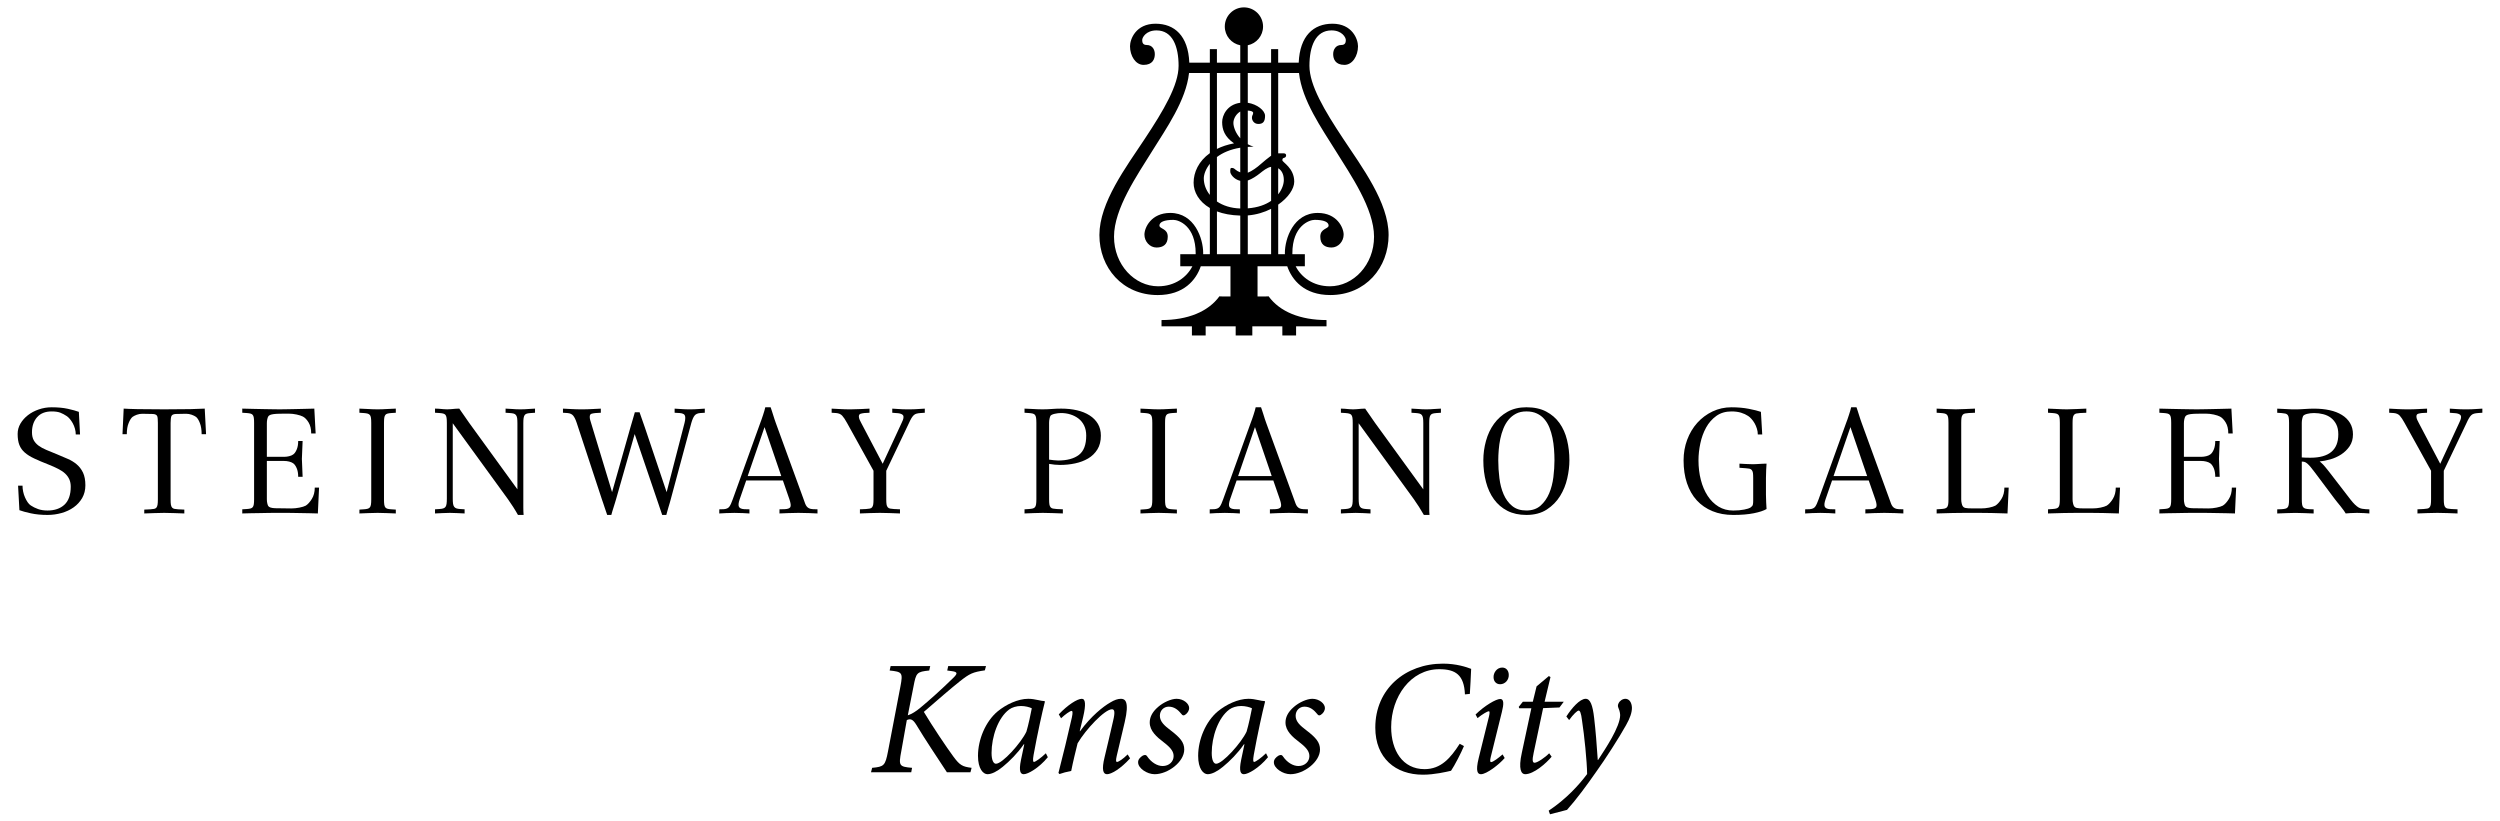 <?xml version="1.0" encoding="UTF-8" standalone="no"?>
<!DOCTYPE svg PUBLIC "-//W3C//DTD SVG 1.1//EN" "http://www.w3.org/Graphics/SVG/1.1/DTD/svg11.dtd">
<svg width="100%" height="100%" viewBox="0 0 350 115" version="1.1" xmlns="http://www.w3.org/2000/svg" xmlns:xlink="http://www.w3.org/1999/xlink" xml:space="preserve" xmlns:serif="http://www.serif.com/" style="fill-rule:evenodd;clip-rule:evenodd;stroke-linejoin:round;stroke-miterlimit:2;">
    <g>
        <path d="M11.953,67.943C11.953,68.607 11.803,69.199 11.508,69.717C11.209,70.234 10.813,70.67 10.317,71.024C9.82,71.376 9.253,71.644 8.618,71.821C7.984,72 7.326,72.091 6.652,72.091C5.781,72.091 5.002,72.015 4.312,71.863C3.621,71.712 3.09,71.566 2.717,71.427L2.531,67.991L3.153,67.991C3.153,68.267 3.182,68.55 3.244,68.839C3.307,69.129 3.393,69.401 3.505,69.646C3.615,69.895 3.739,70.12 3.876,70.322C4.015,70.519 4.16,70.67 4.312,70.765C4.603,70.961 4.938,71.125 5.316,71.263C5.697,71.402 6.14,71.473 6.652,71.473C7.647,71.473 8.437,71.201 9.025,70.656C9.609,70.108 9.904,69.269 9.904,68.139C9.904,67.751 9.839,67.41 9.706,67.112C9.575,66.817 9.382,66.547 9.126,66.305C8.871,66.063 8.547,65.843 8.153,65.645C7.759,65.441 7.301,65.238 6.778,65.03C6.003,64.728 5.345,64.448 4.801,64.191C4.255,63.938 3.809,63.658 3.463,63.352C3.119,63.051 2.868,62.696 2.708,62.288C2.548,61.881 2.47,61.366 2.47,60.745C2.47,60.235 2.599,59.756 2.862,59.305C3.125,58.86 3.473,58.464 3.908,58.127C4.342,57.787 4.85,57.518 5.431,57.319C6.009,57.119 6.61,57.02 7.231,57.02C8.102,57.02 8.861,57.09 9.508,57.235C10.157,57.381 10.669,57.52 11.04,57.659L11.205,60.829L10.606,60.829C10.606,60.553 10.568,60.279 10.492,60.013C10.416,59.743 10.317,59.493 10.191,59.265C10.067,59.041 9.93,58.837 9.778,58.656C9.626,58.477 9.474,58.337 9.323,58.24C9.032,58.047 8.739,57.891 8.444,57.775C8.148,57.661 7.742,57.6 7.231,57.6C6.348,57.6 5.668,57.87 5.191,58.409C4.717,58.947 4.477,59.653 4.477,60.521C4.477,60.966 4.557,61.329 4.717,61.623C4.877,61.914 5.103,62.17 5.398,62.389C5.695,62.61 6.062,62.81 6.498,62.992C6.932,63.169 7.419,63.371 7.959,63.592C8.482,63.812 8.985,64.029 9.468,64.235C9.951,64.442 10.376,64.699 10.743,65.013C11.108,65.323 11.401,65.709 11.624,66.172C11.841,66.634 11.953,67.228 11.953,67.943Z" style="fill-rule:nonzero;"/>
        <path d="M28.229,60.785C28.229,60.165 28.147,59.644 27.981,59.225C27.816,58.801 27.637,58.517 27.441,58.363C27.292,58.255 27.087,58.154 26.832,58.061C26.577,57.973 26.318,57.927 26.058,57.927C25.394,57.927 24.901,57.939 24.575,57.958C24.252,57.981 24.056,58.087 23.987,58.281C23.959,58.352 23.934,58.472 23.913,58.645C23.894,58.816 23.885,59.008 23.885,59.214L23.885,69.914C23.885,70.234 23.896,70.48 23.925,70.651C23.953,70.824 24.008,70.959 24.09,71.058C24.174,71.153 24.282,71.216 24.421,71.242C24.558,71.271 24.731,71.292 24.937,71.303L25.806,71.345L25.806,71.884C25.392,71.868 24.924,71.853 24.398,71.834C23.873,71.813 23.405,71.802 22.99,71.802C22.576,71.802 22.11,71.815 21.594,71.834C21.076,71.853 20.61,71.868 20.197,71.884L20.197,71.345L21.065,71.303C21.272,71.292 21.446,71.271 21.582,71.242C21.721,71.216 21.828,71.155 21.904,71.058C21.98,70.961 22.032,70.824 22.058,70.651C22.087,70.48 22.102,70.234 22.102,69.914L22.102,59.214C22.102,59.008 22.094,58.816 22.081,58.645C22.066,58.472 22.047,58.35 22.018,58.281C21.95,58.087 21.75,57.981 21.417,57.958C21.088,57.939 20.589,57.929 19.927,57.929C19.665,57.929 19.41,57.971 19.16,58.061C18.913,58.152 18.711,58.255 18.559,58.363C18.367,58.515 18.182,58.801 18.011,59.225C17.838,59.644 17.752,60.165 17.752,60.785L17.149,60.785L17.315,57.206C17.661,57.233 18.308,57.256 19.252,57.277C20.197,57.298 21.444,57.307 22.989,57.307C24.535,57.307 25.77,57.296 26.695,57.277C27.62,57.256 28.276,57.233 28.662,57.206L28.849,60.785L28.229,60.785Z" style="fill-rule:nonzero;"/>
        <path d="M44.502,71.884C44.129,71.868 43.745,71.857 43.353,71.853C42.959,71.848 42.573,71.838 42.192,71.832C41.812,71.825 41.447,71.819 41.093,71.813C40.741,71.804 40.427,71.8 40.151,71.8L38.37,71.8C38.094,71.8 37.776,71.804 37.417,71.813C37.057,71.819 36.68,71.825 36.288,71.834C35.895,71.838 35.493,71.848 35.088,71.853C34.681,71.859 34.291,71.87 33.918,71.884L33.918,71.303L34.54,71.263C34.747,71.25 34.918,71.227 35.057,71.193C35.194,71.157 35.301,71.096 35.379,71.005C35.453,70.915 35.506,70.782 35.533,70.601C35.562,70.422 35.573,70.183 35.573,69.88L35.573,59.21C35.573,58.905 35.562,58.666 35.533,58.487C35.506,58.306 35.455,58.173 35.379,58.084C35.301,57.994 35.194,57.933 35.057,57.897C34.918,57.865 34.747,57.838 34.54,57.825L33.918,57.785L33.918,57.206C34.414,57.218 34.928,57.231 35.463,57.244C35.993,57.26 36.496,57.271 36.971,57.275C37.451,57.282 37.879,57.288 38.267,57.296C38.655,57.303 38.952,57.307 39.158,57.307C39.365,57.307 39.641,57.303 39.985,57.296C40.332,57.288 40.718,57.282 41.144,57.275C41.574,57.269 42.033,57.258 42.522,57.244C43.011,57.231 43.503,57.216 44.004,57.206L44.19,60.683L43.568,60.683C43.568,60.062 43.446,59.55 43.207,59.151C42.965,58.751 42.7,58.475 42.409,58.321C42.2,58.213 41.909,58.116 41.528,58.032C41.15,57.95 40.775,57.91 40.4,57.91C39.917,57.91 39.508,57.912 39.169,57.92C38.83,57.926 38.551,57.945 38.33,57.971C38.109,58 37.936,58.042 37.812,58.095C37.689,58.15 37.599,58.226 37.544,58.321C37.502,58.392 37.46,58.514 37.42,58.685C37.379,58.858 37.36,59.05 37.36,59.256L37.36,63.955L39.782,63.955C40.016,63.955 40.248,63.927 40.472,63.871C40.703,63.818 40.885,63.738 41.022,63.641C41.216,63.519 41.384,63.293 41.528,62.958C41.675,62.631 41.747,62.222 41.747,61.739L42.367,61.739L42.263,64.244L42.367,66.75L41.747,66.75C41.747,66.267 41.675,65.86 41.528,65.527C41.384,65.2 41.216,64.969 41.022,64.846C40.883,64.749 40.703,64.674 40.472,64.617C40.246,64.562 40.016,64.534 39.78,64.534L37.36,64.534L37.36,69.897C37.36,70.103 37.381,70.293 37.42,70.466C37.462,70.637 37.502,70.759 37.544,70.828C37.655,71.022 37.978,71.128 38.518,71.151C39.057,71.17 39.808,71.182 40.775,71.182C41.148,71.182 41.528,71.144 41.915,71.067C42.301,70.993 42.598,70.898 42.805,70.79C43.094,70.609 43.378,70.299 43.652,69.857C43.93,69.416 44.068,68.883 44.068,68.265L44.668,68.265L44.5,71.884L44.502,71.884Z" style="fill-rule:nonzero;"/>
        <path d="M55.414,71.884C54.999,71.868 54.575,71.853 54.141,71.834C53.706,71.813 53.281,71.802 52.865,71.802C52.454,71.802 52.025,71.815 51.592,71.834C51.158,71.853 50.734,71.868 50.319,71.884L50.319,71.345L50.918,71.303C51.127,71.292 51.299,71.267 51.438,71.233C51.575,71.199 51.687,71.136 51.769,71.047C51.85,70.955 51.906,70.822 51.932,70.641C51.961,70.462 51.974,70.219 51.974,69.916L51.974,59.214C51.974,58.911 51.961,58.67 51.932,58.489C51.906,58.31 51.85,58.173 51.769,58.084C51.685,57.996 51.575,57.933 51.438,57.897C51.299,57.865 51.127,57.838 50.918,57.825L50.317,57.785L50.317,57.206C50.734,57.218 51.158,57.239 51.592,57.265C52.025,57.294 52.452,57.307 52.865,57.307C53.279,57.307 53.704,57.294 54.141,57.265C54.575,57.239 54.997,57.218 55.414,57.206L55.414,57.785L54.794,57.825C54.585,57.838 54.411,57.863 54.274,57.897C54.137,57.931 54.031,57.994 53.953,58.084C53.879,58.173 53.825,58.31 53.799,58.489C53.772,58.67 53.759,58.911 53.759,59.214L53.759,69.916C53.759,70.219 53.772,70.462 53.799,70.641C53.825,70.822 53.879,70.955 53.953,71.047C54.031,71.136 54.137,71.197 54.274,71.233C54.413,71.267 54.585,71.292 54.794,71.303L55.414,71.345L55.414,71.884Z" style="fill-rule:nonzero;"/>
        <path d="M74.298,57.825C74.091,57.84 73.918,57.865 73.781,57.899C73.644,57.933 73.537,58.002 73.459,58.104C73.385,58.209 73.334,58.35 73.305,58.529C73.277,58.709 73.265,58.951 73.265,59.257L73.265,71.081C73.265,71.273 73.265,71.45 73.275,71.617C73.28,71.781 73.292,71.941 73.305,72.095L72.517,72.095C72.312,71.726 72.084,71.349 71.834,70.957C71.587,70.571 71.338,70.202 71.09,69.857L63.386,59.256L63.386,69.814C63.386,70.103 63.4,70.343 63.428,70.529C63.455,70.714 63.51,70.86 63.596,70.965C63.678,71.067 63.784,71.142 63.915,71.18C64.047,71.222 64.214,71.252 64.422,71.263L65.044,71.303L65.044,71.884C64.627,71.868 64.283,71.853 64.007,71.834C63.733,71.813 63.386,71.802 62.974,71.802C62.559,71.802 62.212,71.815 61.937,71.834C61.661,71.853 61.316,71.868 60.902,71.884L60.902,71.303L61.524,71.263C61.729,71.252 61.904,71.223 62.041,71.182C62.178,71.14 62.285,71.071 62.363,70.974C62.437,70.877 62.488,70.736 62.517,70.548C62.545,70.363 62.559,70.12 62.559,69.814L62.559,59.208C62.559,58.904 62.545,58.664 62.517,58.487C62.488,58.306 62.437,58.171 62.363,58.082C62.285,57.992 62.178,57.931 62.041,57.895C61.904,57.863 61.729,57.836 61.524,57.823L60.902,57.783L60.902,57.204C61.109,57.204 61.274,57.21 61.398,57.223C61.524,57.239 61.642,57.248 61.752,57.254C61.862,57.26 61.978,57.271 62.106,57.284C62.228,57.3 62.395,57.307 62.603,57.307C62.808,57.307 62.974,57.3 63.099,57.284C63.223,57.271 63.339,57.26 63.451,57.254C63.561,57.248 63.679,57.237 63.803,57.223C63.927,57.21 64.094,57.204 64.3,57.204C64.368,57.313 64.467,57.454 64.589,57.627C64.715,57.8 64.842,57.983 64.973,58.177C65.105,58.371 65.236,58.561 65.367,58.746C65.498,58.932 65.605,59.086 65.689,59.208L72.438,68.508L72.438,59.256C72.438,58.951 72.424,58.709 72.398,58.529C72.369,58.35 72.314,58.207 72.23,58.104C72.146,58.002 72.036,57.933 71.899,57.897C71.762,57.865 71.587,57.838 71.382,57.825L70.78,57.785L70.782,57.206C71.195,57.218 71.539,57.239 71.817,57.265C72.091,57.294 72.438,57.307 72.852,57.307C73.267,57.307 73.608,57.294 73.876,57.267C74.146,57.239 74.487,57.218 74.903,57.206L74.903,57.785L74.298,57.827L74.298,57.825Z" style="fill-rule:nonzero;"/>
        <path d="M98.05,57.825C97.677,57.853 97.406,57.971 97.243,58.179C97.075,58.384 96.925,58.73 96.786,59.212L93.906,69.897C93.866,70.05 93.818,70.221 93.763,70.415C93.706,70.607 93.649,70.805 93.586,71.005C93.523,71.206 93.468,71.4 93.42,71.593C93.373,71.789 93.329,71.952 93.285,72.093L92.707,72.093C92.667,71.967 92.614,71.815 92.553,71.638C92.49,71.457 92.423,71.263 92.355,71.058C92.286,70.852 92.216,70.645 92.147,70.434C92.079,70.228 92.016,70.05 91.963,69.897L88.856,60.766L86.247,69.897C86.205,70.05 86.154,70.221 86.091,70.415C86.028,70.607 85.968,70.807 85.905,71.014C85.846,71.222 85.783,71.418 85.72,71.604C85.657,71.792 85.612,71.952 85.585,72.093L85.007,72.093C84.965,71.967 84.913,71.815 84.851,71.638C84.79,71.457 84.721,71.263 84.653,71.058C84.586,70.851 84.516,70.645 84.447,70.434C84.379,70.228 84.316,70.05 84.261,69.897L80.743,59.212C80.589,58.744 80.423,58.403 80.244,58.188C80.065,57.973 79.795,57.853 79.438,57.825L78.815,57.785L78.815,57.208C79.078,57.22 79.462,57.241 79.965,57.267C80.469,57.296 80.977,57.309 81.485,57.309C81.968,57.309 82.449,57.294 82.923,57.267C83.401,57.241 83.797,57.22 84.116,57.208L84.116,57.785L83.391,57.825C83.197,57.84 83.011,57.87 82.832,57.918C82.651,57.967 82.564,58.116 82.564,58.363C82.564,58.502 82.583,58.645 82.625,58.797C82.666,58.949 82.706,59.086 82.75,59.21L85.69,68.902L88.237,59.916C88.359,59.488 88.483,59.065 88.608,58.652C88.732,58.236 88.82,57.927 88.877,57.72L89.539,57.72C89.664,58.082 89.8,58.464 89.944,58.881C90.089,59.292 90.209,59.638 90.306,59.916L93.329,68.902L95.835,59.21C95.903,58.961 95.938,58.729 95.938,58.508C95.938,58.245 95.865,58.07 95.721,57.981C95.576,57.889 95.386,57.838 95.152,57.825L94.448,57.785L94.448,57.208C94.642,57.22 94.943,57.241 95.35,57.267C95.755,57.296 96.166,57.309 96.579,57.309C96.994,57.309 97.384,57.294 97.749,57.267C98.114,57.241 98.423,57.22 98.672,57.208L98.672,57.785L98.05,57.825Z" style="fill-rule:nonzero;"/>
        <path d="M114.449,71.884C114.186,71.868 113.802,71.853 113.3,71.834C112.794,71.813 112.287,71.802 111.777,71.802C111.296,71.802 110.811,71.815 110.328,71.834C109.846,71.851 109.445,71.868 109.127,71.884L109.127,71.303L109.852,71.284C110.267,71.269 110.527,71.176 110.64,71.005C110.75,70.833 110.708,70.462 110.516,69.897L109.605,67.268L104.467,67.268L103.556,69.897C103.39,70.382 103.35,70.725 103.444,70.932C103.531,71.142 103.784,71.258 104.197,71.286L104.922,71.305L104.922,71.886C104.73,71.87 104.433,71.855 104.032,71.834C103.632,71.815 103.225,71.804 102.81,71.804C102.397,71.804 102.005,71.817 101.632,71.834C101.258,71.855 100.949,71.87 100.7,71.886L100.7,71.305L101.343,71.286C101.701,71.258 101.956,71.142 102.108,70.932C102.262,70.725 102.418,70.382 102.586,69.897L106.437,59.212C106.492,59.075 106.555,58.904 106.623,58.706C106.692,58.504 106.76,58.302 106.831,58.093C106.901,57.888 106.962,57.688 107.017,57.496C107.074,57.3 107.112,57.142 107.141,57.018L107.887,57.018C107.928,57.142 107.98,57.294 108.041,57.471C108.102,57.652 108.166,57.846 108.227,58.051C108.29,58.259 108.356,58.466 108.425,58.673C108.493,58.883 108.556,59.06 108.611,59.21L112.504,69.895C112.588,70.129 112.658,70.333 112.721,70.499C112.782,70.662 112.858,70.801 112.948,70.91C113.039,71.022 113.147,71.109 113.281,71.17C113.412,71.235 113.587,71.269 113.81,71.284L114.449,71.303L114.449,71.884ZM107.036,59.794L104.677,66.647L109.376,66.647L107.036,59.794Z" style="fill-rule:nonzero;"/>
        <path d="M128.879,57.825C128.658,57.84 128.472,57.867 128.318,57.91C128.169,57.948 128.038,58.023 127.926,58.125C127.815,58.23 127.709,58.367 127.604,58.538C127.501,58.709 127.389,58.934 127.262,59.212L124.075,65.909L124.075,69.88C124.075,70.194 124.09,70.44 124.116,70.613C124.143,70.786 124.198,70.919 124.282,71.016C124.366,71.113 124.476,71.176 124.613,71.201C124.75,71.229 124.921,71.25 125.129,71.263L125.998,71.303L125.998,71.884C125.585,71.868 125.117,71.853 124.59,71.832C124.065,71.813 123.597,71.802 123.182,71.802C122.769,71.802 122.303,71.815 121.786,71.832C121.27,71.853 120.802,71.868 120.389,71.884L120.389,71.303L121.259,71.263C121.464,71.25 121.637,71.229 121.774,71.201C121.913,71.176 122.02,71.113 122.096,71.016C122.172,70.919 122.223,70.786 122.252,70.613C122.278,70.441 122.292,70.194 122.292,69.88L122.292,65.907L118.585,59.212C118.336,58.755 118.112,58.418 117.912,58.2C117.712,57.977 117.423,57.853 117.052,57.825L116.43,57.785L116.43,57.208C116.692,57.22 117.073,57.241 117.569,57.267C118.066,57.296 118.57,57.309 119.082,57.309C119.561,57.309 120.047,57.294 120.53,57.267C121.013,57.241 121.413,57.22 121.73,57.208L121.73,57.785L121.006,57.825C120.853,57.84 120.686,57.87 120.509,57.918C120.33,57.967 120.241,58.093 120.241,58.302C120.241,58.453 120.279,58.612 120.355,58.778C120.431,58.944 120.503,59.088 120.572,59.212L123.576,64.929L126.225,59.212C126.28,59.103 126.339,58.968 126.402,58.81C126.462,58.652 126.493,58.504 126.493,58.365C126.493,58.238 126.453,58.144 126.369,58.076C126.285,58.004 126.188,57.954 126.08,57.92C125.968,57.886 125.846,57.859 125.715,57.848C125.583,57.832 125.479,57.825 125.395,57.825L124.917,57.785L124.917,57.208C125.182,57.22 125.488,57.241 125.84,57.267C126.192,57.296 126.641,57.309 127.195,57.309C127.747,57.309 128.182,57.294 128.5,57.267C128.818,57.241 129.141,57.22 129.472,57.208L129.472,57.785L128.879,57.825Z" style="fill-rule:nonzero;"/>
        <path d="M154.122,60.993C154.122,61.752 153.96,62.395 153.635,62.918C153.309,63.443 152.879,63.864 152.341,64.184C151.804,64.501 151.192,64.731 150.509,64.876C149.826,65.023 149.123,65.091 148.406,65.091C148.187,65.091 147.938,65.08 147.662,65.053C147.386,65.025 147.122,64.988 146.874,64.946L146.874,69.88C146.874,70.196 146.888,70.443 146.916,70.615C146.943,70.786 146.998,70.919 147.08,71.016C147.164,71.113 147.274,71.176 147.411,71.201C147.548,71.231 147.721,71.25 147.929,71.263L148.798,71.303L148.798,71.884C148.383,71.868 147.915,71.853 147.39,71.834C146.865,71.813 146.395,71.802 145.982,71.802C145.567,71.802 145.143,71.815 144.709,71.834C144.273,71.853 143.849,71.868 143.434,71.884L143.434,71.303L144.057,71.263C144.264,71.25 144.437,71.227 144.574,71.193C144.711,71.157 144.82,71.096 144.894,71.005C144.972,70.915 145.023,70.782 145.05,70.601C145.078,70.422 145.092,70.183 145.092,69.88L145.092,59.21C145.092,58.905 145.076,58.666 145.05,58.487C145.021,58.306 144.97,58.173 144.894,58.084C144.82,57.994 144.711,57.933 144.574,57.897C144.435,57.865 144.262,57.838 144.057,57.825L143.434,57.785L143.434,57.206C143.849,57.218 144.273,57.239 144.709,57.265C145.143,57.294 145.567,57.307 145.982,57.307C146.395,57.307 146.825,57.288 147.266,57.256C147.708,57.222 148.142,57.206 148.57,57.206C149.371,57.206 150.111,57.284 150.786,57.442C151.464,57.598 152.05,57.838 152.546,58.156C153.043,58.475 153.429,58.867 153.705,59.337C153.981,59.805 154.122,60.359 154.122,60.993ZM152.071,60.993C152.071,60.454 151.976,59.984 151.782,59.583C151.587,59.185 151.327,58.858 150.994,58.601C150.663,58.346 150.288,58.156 149.865,58.023C149.443,57.889 149.005,57.825 148.551,57.825C148.275,57.825 147.982,57.859 147.67,57.929C147.36,57.998 147.156,58.093 147.061,58.219C147.019,58.302 146.975,58.432 146.935,58.611C146.895,58.791 146.873,58.983 146.873,59.191L146.873,64.347C147.067,64.374 147.284,64.4 147.525,64.429C147.767,64.458 147.97,64.471 148.136,64.471C149.392,64.471 150.362,64.208 151.045,63.685C151.73,63.16 152.071,62.262 152.071,60.993Z" style="fill-rule:nonzero;"/>
        <path d="M164.764,71.884C164.349,71.868 163.924,71.853 163.491,71.834C163.055,71.813 162.629,71.802 162.214,71.802C161.803,71.802 161.375,71.815 160.941,71.834C160.505,71.853 160.083,71.868 159.668,71.884L159.666,71.345L160.267,71.303C160.477,71.292 160.648,71.267 160.785,71.233C160.924,71.199 161.034,71.136 161.116,71.047C161.2,70.955 161.253,70.822 161.28,70.641C161.31,70.462 161.322,70.219 161.322,69.916L161.322,59.214C161.322,58.911 161.308,58.67 161.28,58.489C161.253,58.31 161.198,58.173 161.116,58.084C161.032,57.996 160.922,57.933 160.785,57.897C160.646,57.865 160.475,57.838 160.267,57.825L159.666,57.785L159.668,57.206C160.083,57.218 160.505,57.239 160.941,57.265C161.375,57.294 161.803,57.307 162.214,57.307C162.629,57.307 163.055,57.294 163.491,57.265C163.924,57.239 164.349,57.218 164.764,57.206L164.764,57.785L164.141,57.825C163.934,57.838 163.761,57.863 163.624,57.897C163.485,57.931 163.38,57.994 163.304,58.084C163.226,58.175 163.177,58.31 163.148,58.489C163.12,58.67 163.108,58.911 163.108,59.214L163.108,69.916C163.108,70.219 163.12,70.462 163.148,70.641C163.177,70.822 163.228,70.955 163.304,71.047C163.38,71.136 163.487,71.197 163.624,71.233C163.763,71.267 163.936,71.292 164.141,71.303L164.764,71.345L164.764,71.884Z" style="fill-rule:nonzero;"/>
        <path d="M183.107,71.884C182.845,71.868 182.464,71.853 181.962,71.834C181.454,71.813 180.948,71.802 180.438,71.802C179.955,71.802 179.469,71.815 178.988,71.834C178.503,71.853 178.105,71.868 177.786,71.884L177.786,71.303L178.512,71.284C178.927,71.269 179.188,71.176 179.296,71.005C179.41,70.833 179.367,70.462 179.173,69.897L178.263,67.268L173.126,67.268L172.214,69.897C172.051,70.382 172.011,70.725 172.102,70.932C172.19,71.142 172.443,71.258 172.858,71.286L173.582,71.305L173.582,71.886C173.388,71.87 173.092,71.855 172.692,71.834C172.292,71.815 171.885,71.804 171.471,71.804C171.058,71.804 170.664,71.817 170.291,71.834C169.92,71.853 169.608,71.87 169.36,71.886L169.36,71.305L170.002,71.286C170.361,71.258 170.616,71.142 170.767,70.932C170.919,70.725 171.079,70.382 171.244,69.897L175.093,59.212C175.148,59.075 175.211,58.904 175.282,58.706C175.35,58.504 175.42,58.302 175.489,58.093C175.557,57.888 175.62,57.688 175.674,57.496C175.731,57.3 175.771,57.142 175.797,57.018L176.545,57.018C176.585,57.142 176.636,57.294 176.699,57.471C176.762,57.652 176.825,57.846 176.887,58.051C176.948,58.259 177.013,58.466 177.082,58.673C177.152,58.883 177.213,59.06 177.27,59.21L181.163,69.895C181.247,70.129 181.319,70.333 181.382,70.499C181.442,70.662 181.519,70.801 181.608,70.91C181.696,71.022 181.808,71.109 181.939,71.17C182.07,71.235 182.247,71.269 182.466,71.284L183.105,71.303L183.105,71.884L183.107,71.884ZM175.696,59.794L173.337,66.647L178.039,66.647L175.696,59.794Z" style="fill-rule:nonzero;"/>
        <path d="M201.122,57.825C200.917,57.84 200.743,57.865 200.606,57.899C200.467,57.933 200.359,58.002 200.285,58.104C200.209,58.209 200.155,58.35 200.129,58.529C200.102,58.709 200.091,58.951 200.091,59.257L200.091,71.081C200.091,71.273 200.093,71.45 200.098,71.617C200.108,71.781 200.115,71.941 200.129,72.095L199.343,72.095C199.134,71.726 198.909,71.349 198.658,70.957C198.413,70.571 198.161,70.202 197.916,69.857L190.212,59.257L190.212,69.814C190.212,70.105 190.227,70.343 190.256,70.531C190.28,70.715 190.338,70.862 190.421,70.967C190.503,71.069 190.608,71.142 190.741,71.182C190.872,71.222 191.042,71.252 191.247,71.265L191.871,71.305L191.871,71.886C191.454,71.87 191.112,71.855 190.836,71.834C190.558,71.815 190.21,71.804 189.799,71.804C189.382,71.804 189.038,71.817 188.762,71.834C188.486,71.855 188.14,71.87 187.727,71.886L187.727,71.305L188.347,71.265C188.555,71.252 188.728,71.223 188.863,71.182C189.002,71.142 189.11,71.073 189.186,70.976C189.261,70.879 189.314,70.736 189.342,70.55C189.371,70.365 189.382,70.12 189.382,69.815L189.382,59.21C189.382,58.905 189.369,58.666 189.342,58.487C189.312,58.306 189.259,58.173 189.186,58.084C189.11,57.994 189.002,57.933 188.863,57.897C188.726,57.865 188.555,57.838 188.347,57.825L187.727,57.785L187.727,57.206C187.933,57.206 188.098,57.212 188.222,57.225C188.347,57.241 188.463,57.25 188.576,57.256C188.686,57.262 188.8,57.273 188.926,57.286C189.051,57.3 189.217,57.309 189.426,57.309C189.632,57.309 189.799,57.3 189.923,57.286C190.046,57.273 190.163,57.262 190.273,57.256C190.383,57.248 190.501,57.239 190.625,57.225C190.75,57.212 190.916,57.206 191.123,57.206C191.192,57.315 191.291,57.456 191.414,57.629C191.536,57.802 191.666,57.985 191.797,58.179C191.928,58.373 192.059,58.561 192.189,58.748C192.322,58.932 192.427,59.086 192.51,59.21L199.261,68.51L199.261,59.256C199.261,58.949 199.246,58.709 199.221,58.527C199.191,58.35 199.134,58.207 199.058,58.104C198.97,58.002 198.862,57.933 198.723,57.897C198.588,57.865 198.414,57.838 198.207,57.825L197.606,57.785L197.606,57.206C198.019,57.218 198.363,57.239 198.643,57.265C198.917,57.294 199.263,57.307 199.68,57.307C200.093,57.307 200.433,57.294 200.702,57.265C200.972,57.239 201.314,57.218 201.729,57.206L201.729,57.785L201.122,57.825Z" style="fill-rule:nonzero;"/>
        <path d="M219.717,64.45C219.717,65.236 219.618,66.079 219.416,66.967C219.217,67.858 218.882,68.681 218.414,69.441C217.946,70.2 217.32,70.833 216.549,71.336C215.776,71.838 214.823,72.091 213.693,72.091C212.669,72.091 211.783,71.897 211.031,71.511C210.278,71.125 209.654,70.588 209.157,69.905C208.66,69.224 208.288,68.415 208.042,67.485C207.793,66.552 207.667,65.542 207.667,64.45C207.667,63.514 207.793,62.597 208.042,61.708C208.288,60.816 208.664,60.022 209.167,59.326C209.675,58.63 210.301,58.07 211.052,57.648C211.804,57.227 212.685,57.018 213.693,57.018C214.783,57.018 215.708,57.218 216.467,57.619C217.226,58.017 217.849,58.555 218.332,59.235C218.813,59.91 219.167,60.702 219.386,61.605C219.607,62.507 219.717,63.455 219.717,64.45ZM217.626,64.44C217.626,63.929 217.603,63.403 217.563,62.865C217.523,62.326 217.449,61.803 217.346,61.299C217.243,60.795 217.103,60.317 216.922,59.866C216.741,59.419 216.507,59.023 216.216,58.687C215.929,58.346 215.577,58.082 215.16,57.888C214.749,57.693 214.258,57.598 213.693,57.598C213.128,57.598 212.641,57.705 212.236,57.92C211.827,58.135 211.48,58.416 211.191,58.77C210.9,59.122 210.662,59.53 210.476,59.994C210.287,60.456 210.145,60.941 210.04,61.444C209.935,61.948 209.865,62.46 209.823,62.979C209.781,63.497 209.758,63.986 209.758,64.442C209.758,65.27 209.812,66.103 209.916,66.939C210.019,67.776 210.213,68.527 210.504,69.199C210.793,69.871 211.193,70.419 211.707,70.837C212.217,71.26 212.879,71.469 213.695,71.469C214.511,71.469 215.171,71.241 215.685,70.784C216.195,70.327 216.595,69.756 216.886,69.064C217.175,68.373 217.373,67.616 217.474,66.794C217.575,65.972 217.626,65.19 217.626,64.442L217.626,64.44Z" style="fill-rule:nonzero;"/>
        <path d="M247.317,71.263C246.918,71.499 246.324,71.695 245.538,71.853C244.751,72.011 243.79,72.093 242.656,72.093C241.581,72.093 240.61,71.918 239.75,71.564C238.888,71.212 238.154,70.708 237.553,70.053C236.953,69.397 236.497,68.596 236.177,67.648C235.857,66.703 235.701,65.637 235.701,64.45C235.701,63.43 235.869,62.465 236.206,61.564C236.546,60.658 237.016,59.872 237.614,59.202C238.215,58.534 238.926,58.002 239.748,57.608C240.569,57.216 241.455,57.02 242.407,57.02C243.278,57.02 244.085,57.09 244.831,57.235C245.573,57.381 246.14,57.52 246.528,57.659L246.712,60.829L246.092,60.829C246.092,60.553 246.052,60.279 245.966,60.013C245.885,59.743 245.776,59.493 245.647,59.265C245.514,59.041 245.371,58.835 245.211,58.656C245.051,58.477 244.895,58.337 244.745,58.24C244.454,58.047 244.121,57.891 243.74,57.775C243.36,57.661 242.915,57.6 242.405,57.6C241.577,57.6 240.869,57.81 240.285,58.23C239.697,58.654 239.22,59.197 238.854,59.859C238.489,60.523 238.219,61.259 238.049,62.068C237.876,62.876 237.787,63.67 237.787,64.444C237.787,65.426 237.897,66.339 238.12,67.19C238.34,68.042 238.654,68.784 239.071,69.42C239.484,70.055 239.994,70.556 240.591,70.923C241.194,71.29 241.879,71.475 242.65,71.475C243.232,71.475 243.744,71.429 244.186,71.34C244.625,71.248 244.909,71.161 245.034,71.081C245.118,71.024 245.205,70.949 245.3,70.852C245.401,70.755 245.447,70.512 245.447,70.128L245.447,66.918C245.447,66.613 245.434,66.377 245.411,66.202C245.38,66.029 245.323,65.896 245.243,65.799C245.16,65.704 245.047,65.641 244.91,65.612C244.773,65.586 244.602,65.565 244.395,65.552L243.525,65.489L243.525,64.91C243.759,64.922 244.068,64.939 244.448,64.96C244.831,64.981 245.133,64.99 245.369,64.99C245.493,64.99 245.639,64.988 245.807,64.979C245.97,64.973 246.145,64.964 246.332,64.948C246.52,64.937 246.699,64.926 246.872,64.92C247.045,64.91 247.192,64.908 247.317,64.908C247.302,65.142 247.287,65.435 247.264,65.787C247.245,66.139 247.234,66.516 247.234,66.916L247.234,69.256C247.234,69.658 247.245,70.011 247.264,70.323C247.287,70.632 247.304,70.948 247.317,71.263Z" style="fill-rule:nonzero;"/>
        <path d="M266.472,71.884C266.207,71.868 265.827,71.853 265.322,71.834C264.816,71.813 264.308,71.802 263.798,71.802C263.317,71.802 262.834,71.815 262.349,71.834C261.867,71.853 261.464,71.868 261.15,71.884L261.15,71.303L261.873,71.284C262.288,71.269 262.55,71.176 262.661,71.005C262.771,70.833 262.731,70.462 262.537,69.897L261.624,67.268L256.488,67.268L255.577,69.897C255.413,70.382 255.373,70.725 255.465,70.932C255.554,71.142 255.805,71.258 256.218,71.286L256.943,71.305L256.943,71.886C256.751,71.87 256.454,71.855 256.053,71.834C255.653,71.815 255.248,71.804 254.831,71.804C254.416,71.804 254.026,71.817 253.653,71.834C253.28,71.853 252.97,71.87 252.721,71.886L252.721,71.305L253.362,71.286C253.722,71.258 253.977,71.142 254.129,70.932C254.279,70.725 254.439,70.382 254.607,69.897L258.458,59.212C258.513,59.075 258.572,58.904 258.646,58.706C258.714,58.504 258.781,58.302 258.851,58.093C258.92,57.888 258.983,57.688 259.038,57.496C259.093,57.3 259.133,57.142 259.162,57.018L259.906,57.018C259.947,57.142 260.001,57.294 260.062,57.471C260.122,57.652 260.185,57.846 260.246,58.051C260.309,58.259 260.375,58.466 260.444,58.673C260.512,58.883 260.577,59.06 260.632,59.21L264.525,69.895C264.611,70.129 264.679,70.333 264.742,70.499C264.805,70.662 264.881,70.801 264.969,70.91C265.06,71.022 265.17,71.109 265.302,71.17C265.433,71.235 265.606,71.269 265.83,71.284L266.47,71.303L266.47,71.884L266.472,71.884ZM259.061,59.794L256.698,66.647L261.399,66.647L259.061,59.794Z" style="fill-rule:nonzero;"/>
        <path d="M281.05,71.884C280.302,71.855 279.558,71.836 278.822,71.821C278.082,71.808 277.45,71.8 276.927,71.8L275.249,71.8C274.741,71.8 274.111,71.808 273.363,71.821C272.619,71.836 271.875,71.855 271.131,71.884L271.131,71.303L271.75,71.263C271.959,71.25 272.132,71.227 272.269,71.193C272.406,71.157 272.517,71.096 272.591,71.005C272.665,70.915 272.718,70.782 272.747,70.601C272.775,70.422 272.785,70.183 272.785,69.88L272.785,59.21C272.785,58.905 272.773,58.666 272.747,58.487C272.716,58.306 272.665,58.173 272.591,58.084C272.515,57.994 272.406,57.933 272.269,57.897C272.132,57.865 271.959,57.838 271.75,57.825L271.131,57.785L271.131,57.206C271.544,57.218 271.989,57.239 272.467,57.265C272.943,57.294 273.388,57.307 273.803,57.307C274.218,57.307 274.665,57.294 275.148,57.265C275.633,57.239 276.078,57.218 276.495,57.206L276.495,57.785L275.624,57.825C275.416,57.838 275.245,57.857 275.108,57.888C274.971,57.914 274.857,57.975 274.777,58.074C274.693,58.169 274.64,58.306 274.609,58.487C274.583,58.666 274.571,58.909 274.571,59.21L274.571,69.895C274.571,70.103 274.589,70.291 274.634,70.464C274.672,70.636 274.716,70.757 274.758,70.828C274.84,70.978 274.977,71.077 275.171,71.115C275.363,71.157 275.694,71.178 276.164,71.178L277.366,71.178C277.738,71.178 278.109,71.142 278.485,71.066C278.854,70.989 279.146,70.896 279.355,70.788C279.642,70.605 279.926,70.297 280.203,69.854C280.477,69.412 280.614,68.881 280.614,68.261L281.218,68.261L281.05,71.884Z" style="fill-rule:nonzero;"/>
        <path d="M296.639,71.884C295.893,71.855 295.153,71.836 294.411,71.821C293.674,71.808 293.041,71.8 292.516,71.8L290.841,71.8C290.33,71.8 289.702,71.808 288.958,71.821C288.212,71.836 287.466,71.855 286.722,71.884L286.722,71.303L287.344,71.263C287.55,71.25 287.723,71.227 287.86,71.193C287.999,71.157 288.105,71.096 288.181,71.005C288.257,70.915 288.309,70.782 288.337,70.601C288.366,70.422 288.379,70.183 288.379,69.88L288.379,59.21C288.379,58.905 288.364,58.666 288.337,58.487C288.309,58.306 288.256,58.173 288.181,58.084C288.105,57.994 287.999,57.933 287.86,57.897C287.721,57.865 287.548,57.838 287.344,57.825L286.722,57.785L286.722,57.206C287.135,57.218 287.582,57.239 288.058,57.265C288.533,57.294 288.979,57.307 289.393,57.307C289.806,57.307 290.257,57.294 290.74,57.265C291.222,57.239 291.671,57.218 292.084,57.206L292.084,57.785L291.216,57.825C291.007,57.838 290.834,57.857 290.697,57.888C290.56,57.914 290.449,57.975 290.369,58.074C290.282,58.169 290.229,58.306 290.202,58.487C290.173,58.666 290.16,58.909 290.16,59.21L290.16,69.895C290.16,70.103 290.181,70.291 290.223,70.464C290.263,70.636 290.307,70.757 290.347,70.828C290.43,70.978 290.565,71.077 290.761,71.115C290.955,71.157 291.287,71.178 291.753,71.178L292.957,71.178C293.33,71.178 293.701,71.142 294.074,71.066C294.449,70.989 294.738,70.896 294.944,70.788C295.233,70.605 295.516,70.297 295.794,69.854C296.068,69.412 296.207,68.881 296.207,68.261L296.806,68.261L296.639,71.884Z" style="fill-rule:nonzero;"/>
        <path d="M312.893,71.884C312.519,71.868 312.138,71.857 311.742,71.853C311.35,71.848 310.964,71.838 310.584,71.832C310.205,71.825 309.84,71.819 309.486,71.813C309.134,71.804 308.818,71.8 308.542,71.8L306.763,71.8C306.485,71.8 306.169,71.804 305.812,71.813C305.45,71.819 305.075,71.825 304.681,71.834C304.29,71.838 303.888,71.848 303.481,71.853C303.074,71.859 302.684,71.87 302.313,71.884L302.313,71.303L302.933,71.263C303.14,71.25 303.315,71.227 303.452,71.193C303.589,71.157 303.696,71.096 303.772,71.005C303.85,70.915 303.899,70.782 303.926,70.601C303.955,70.422 303.968,70.183 303.968,69.88L303.968,59.21C303.968,58.905 303.953,58.666 303.926,58.487C303.898,58.306 303.848,58.173 303.772,58.084C303.696,57.994 303.589,57.933 303.452,57.897C303.313,57.865 303.14,57.838 302.933,57.825L302.313,57.785L302.313,57.206C302.809,57.218 303.323,57.231 303.856,57.244C304.387,57.26 304.889,57.271 305.366,57.275C305.844,57.282 306.274,57.288 306.66,57.296C307.045,57.303 307.343,57.307 307.551,57.307C307.758,57.307 308.032,57.303 308.378,57.296C308.723,57.288 309.109,57.282 309.537,57.275C309.965,57.269 310.424,57.258 310.917,57.244C311.404,57.231 311.898,57.216 312.395,57.206L312.581,60.683L311.961,60.683C311.961,60.062 311.839,59.55 311.598,59.151C311.356,58.751 311.092,58.475 310.799,58.321C310.591,58.213 310.296,58.116 309.92,58.032C309.539,57.948 309.164,57.91 308.791,57.91C308.308,57.91 307.897,57.912 307.56,57.92C307.222,57.926 306.94,57.945 306.719,57.971C306.5,58 306.329,58.042 306.204,58.095C306.078,58.15 305.991,58.226 305.935,58.321C305.892,58.392 305.85,58.514 305.81,58.685C305.768,58.858 305.747,59.05 305.747,59.256L305.747,63.955L308.171,63.955C308.405,63.955 308.635,63.927 308.864,63.871C309.092,63.818 309.275,63.738 309.412,63.641C309.606,63.519 309.773,63.293 309.92,62.958C310.062,62.631 310.136,62.222 310.136,61.739L310.757,61.739L310.656,64.244L310.757,66.75L310.136,66.75C310.136,66.267 310.062,65.86 309.92,65.527C309.771,65.2 309.606,64.969 309.412,64.846C309.275,64.749 309.092,64.674 308.864,64.617C308.635,64.562 308.405,64.534 308.171,64.534L305.747,64.534L305.747,69.897C305.747,70.103 305.768,70.293 305.81,70.466C305.85,70.637 305.892,70.759 305.935,70.828C306.044,71.022 306.369,71.128 306.906,71.151C307.446,71.17 308.198,71.182 309.164,71.182C309.537,71.182 309.916,71.144 310.302,71.067C310.69,70.993 310.987,70.898 311.192,70.79C311.484,70.609 311.765,70.299 312.041,69.857C312.317,69.416 312.458,68.883 312.458,68.265L313.059,68.265C313.06,68.265 312.894,71.884 312.894,71.884L312.893,71.884Z" style="fill-rule:nonzero;"/>
        <path d="M331.717,71.884C331.468,71.868 331.216,71.853 330.971,71.834C330.724,71.813 330.398,71.802 329.995,71.802C329.595,71.802 329.276,71.815 329.034,71.834C328.792,71.853 328.581,71.868 328.402,71.884C328.362,71.8 328.275,71.672 328.144,71.49C328.01,71.313 327.868,71.123 327.712,70.921C327.548,70.723 327.394,70.531 327.244,70.343C327.091,70.156 326.973,70.01 326.892,69.897L324.053,66.107C323.819,65.793 323.619,65.536 323.455,65.344C323.288,65.15 323.139,65 323.008,64.888C322.877,64.779 322.753,64.707 322.637,64.671C322.517,64.638 322.39,64.621 322.251,64.621L322.251,69.899C322.251,70.204 322.266,70.445 322.295,70.624C322.321,70.805 322.375,70.94 322.46,71.027C322.542,71.119 322.65,71.18 322.789,71.214C322.928,71.248 323.099,71.273 323.307,71.288L323.91,71.307L323.91,71.888C323.493,71.872 323.069,71.857 322.633,71.838C322.198,71.817 321.773,71.806 321.359,71.806C320.942,71.806 320.519,71.819 320.086,71.838C319.652,71.857 319.226,71.874 318.811,71.888L318.811,71.307L319.431,71.288C319.64,71.273 319.812,71.25 319.952,71.214C320.089,71.182 320.194,71.121 320.272,71.027C320.348,70.94 320.4,70.805 320.426,70.624C320.455,70.445 320.468,70.204 320.468,69.899L320.468,59.214C320.468,58.913 320.453,58.671 320.426,58.493C320.4,58.312 320.348,58.177 320.272,58.089C320.196,58 320.089,57.937 319.952,57.901C319.812,57.868 319.64,57.844 319.431,57.829L318.811,57.789L318.811,57.21C319.226,57.222 319.652,57.243 320.086,57.271C320.519,57.3 320.942,57.311 321.359,57.311C321.773,57.311 322.209,57.294 322.664,57.26C323.119,57.225 323.562,57.21 323.988,57.21C324.761,57.21 325.48,57.281 326.142,57.425C326.806,57.568 327.377,57.79 327.86,58.089C328.345,58.384 328.722,58.763 329,59.214C329.278,59.672 329.415,60.203 329.415,60.812C329.415,61.461 329.257,62.014 328.939,62.479C328.621,62.939 328.229,63.324 327.759,63.628C327.289,63.93 326.783,64.157 326.247,64.309C325.708,64.463 325.208,64.56 324.755,64.6C324.852,64.684 324.934,64.754 325.004,64.819C325.074,64.882 325.151,64.956 325.242,65.045C325.331,65.133 325.438,65.253 325.55,65.397C325.668,65.542 325.834,65.746 326.039,66.006L329.042,69.901C329.287,70.219 329.508,70.468 329.694,70.647C329.881,70.826 330.052,70.961 330.212,71.052C330.372,71.14 330.528,71.201 330.686,71.225C330.845,71.256 331.022,71.275 331.214,71.288L331.713,71.309L331.713,71.884L331.718,71.884L331.717,71.884ZM327.363,60.808C327.363,60.256 327.272,59.79 327.076,59.412C326.886,59.031 326.631,58.725 326.321,58.489C326.011,58.255 325.649,58.085 325.234,57.983C324.82,57.878 324.399,57.827 323.971,57.827C323.611,57.827 323.288,57.867 322.997,57.941C322.706,58.019 322.521,58.116 322.437,58.243C322.397,58.325 322.354,58.455 322.314,58.628C322.274,58.801 322.249,58.991 322.249,59.198L322.249,64.041C322.405,64.06 322.591,64.071 322.82,64.073C323.046,64.077 323.265,64.081 323.471,64.081C326.07,64.077 327.363,62.989 327.363,60.808Z" style="fill-rule:nonzero;"/>
        <path d="M346.936,57.825C346.716,57.84 346.529,57.867 346.373,57.91C346.223,57.948 346.092,58.023 345.981,58.125C345.871,58.23 345.764,58.367 345.662,58.538C345.559,58.709 345.443,58.934 345.321,59.212L342.13,65.909L342.13,69.88C342.13,70.194 342.145,70.44 342.174,70.613C342.201,70.786 342.256,70.919 342.338,71.016C342.419,71.113 342.53,71.176 342.669,71.201C342.808,71.229 342.981,71.25 343.184,71.263L344.054,71.303L344.054,71.884C343.639,71.868 343.169,71.853 342.648,71.832C342.121,71.813 341.653,71.802 341.242,71.802C340.827,71.802 340.363,71.815 339.841,71.832C339.324,71.853 338.858,71.868 338.445,71.884L338.445,71.303L339.314,71.263C339.523,71.25 339.695,71.229 339.832,71.201C339.969,71.176 340.079,71.113 340.151,71.016C340.231,70.919 340.281,70.786 340.309,70.613C340.336,70.441 340.349,70.194 340.349,69.88L340.349,65.907L336.641,59.212C336.394,58.755 336.171,58.418 335.971,58.2C335.768,57.977 335.482,57.853 335.109,57.825L334.487,57.785L334.487,57.208C334.752,57.22 335.128,57.241 335.625,57.267C336.123,57.296 336.628,57.309 337.139,57.309C337.623,57.309 338.104,57.294 338.589,57.267C339.073,57.241 339.472,57.22 339.79,57.208L339.79,57.785L339.065,57.825C338.913,57.84 338.745,57.87 338.566,57.918C338.386,57.967 338.298,58.093 338.298,58.302C338.298,58.453 338.334,58.612 338.412,58.778C338.488,58.944 338.561,59.088 338.629,59.212L341.632,64.929L344.28,59.212C344.333,59.103 344.394,58.968 344.457,58.81C344.518,58.652 344.55,58.504 344.55,58.365C344.55,58.238 344.507,58.144 344.425,58.076C344.339,58.004 344.244,57.954 344.134,57.92C344.025,57.886 343.903,57.859 343.77,57.848C343.641,57.832 343.534,57.825 343.451,57.825L342.975,57.785L342.975,57.208C343.238,57.22 343.544,57.241 343.898,57.267C344.248,57.296 344.699,57.309 345.252,57.309C345.804,57.309 346.24,57.294 346.556,57.267C346.874,57.241 347.199,57.22 347.53,57.208L347.53,57.785L346.936,57.825Z" style="fill-rule:nonzero;"/>
        <path d="M188.049,19.427C185.419,15.459 183.322,11.926 183.322,9.215C183.322,6.505 184.165,4.256 186.416,4.256C187.874,4.256 188.416,5.238 188.416,5.605C188.416,5.973 188.305,6.298 187.796,6.298C186.993,6.298 186.644,6.945 186.644,7.58C186.644,8.264 186.953,9.084 188.222,9.084C189.341,9.084 190.121,7.824 190.121,6.473C190.121,5.495 189.312,3.32 186.549,3.32C183.901,3.32 181.979,5.002 181.819,8.77L178.944,8.77L178.944,6.88L177.953,6.88L177.953,8.77L174.688,8.77L174.688,6.336C175.906,6.089 176.828,5.008 176.828,3.712C176.828,2.234 175.626,1.033 174.149,1.033C172.669,1.033 171.471,2.234 171.471,3.712C171.471,5.016 172.401,6.1 173.636,6.34L173.636,8.77L170.369,8.77L170.369,6.88L169.378,6.88L169.378,8.77L166.503,8.77C166.348,5 164.425,3.32 161.774,3.32C159.01,3.32 158.201,5.495 158.201,6.473C158.201,7.822 158.981,9.085 160.1,9.085C161.371,9.085 161.675,8.264 161.675,7.58C161.675,6.945 161.333,6.298 160.53,6.298C160.02,6.298 159.908,5.973 159.908,5.605C159.908,5.236 160.452,4.256 161.91,4.256C164.158,4.256 165.003,6.505 165.003,9.215C165.003,11.926 162.901,15.459 160.277,19.427C157.651,23.394 153.916,28.354 153.916,32.905C153.916,37.455 157.124,41.308 162.086,41.308C165.738,41.308 167.454,39.19 168.108,37.281L172.266,37.281L172.266,41.507C171.467,41.511 170.721,41.507 170.721,41.479C169.145,43.642 166.288,44.807 162.612,44.807L162.612,45.682L166.868,45.682L166.868,46.964L168.793,46.964L168.793,45.682L172.995,45.682L172.995,46.964L175.325,46.964L175.325,45.682L179.528,45.682L179.528,46.964L181.452,46.964L181.452,45.682L185.712,45.682L185.712,44.807C182.036,44.807 179.176,43.642 177.601,41.479C177.601,41.507 176.853,41.509 176.056,41.507L176.056,37.28L180.215,37.28C180.87,39.188 182.584,41.306 186.237,41.306C191.198,41.306 194.404,37.455 194.404,32.903C194.406,28.354 190.672,23.394 188.049,19.427ZM177.955,10.223L177.955,21.797C177.538,22.111 176.918,22.595 176.524,22.956C176.014,23.422 175.245,23.974 174.69,24.181L174.69,20.564C174.952,20.547 175.221,20.532 175.504,20.532C175.204,20.446 174.935,20.325 174.69,20.193L174.69,15.477C175.124,15.509 175.443,15.598 175.443,15.81C175.443,16.101 175.272,16.101 175.272,16.479C175.272,16.858 175.563,17.355 176.174,17.355C176.787,17.355 177.108,17.062 177.108,16.215C177.108,15.469 175.993,14.586 174.69,14.39L174.69,10.223L177.955,10.223ZM174.69,25.272C175.28,25.072 175.934,24.629 176.351,24.297C176.84,23.911 177.375,23.458 177.955,23.356L177.955,28.122C177.179,28.655 176.117,29.06 174.69,29.168L174.69,25.272ZM173.638,19.364C172.966,18.616 172.675,17.737 172.675,17.208C172.675,16.555 173.128,15.905 173.638,15.616L173.638,19.364ZM173.638,24.128C173.366,24.027 173.128,23.888 172.996,23.772C172.764,23.571 172.675,23.51 172.443,23.51C172.209,23.51 172.239,23.744 172.239,24.065C172.239,24.339 172.711,25.104 173.636,25.317L173.636,29.189C172.304,29.146 171.202,28.773 170.369,28.206L170.369,21.982C171.149,21.398 172.214,20.911 173.636,20.68L173.636,24.128L173.638,24.128ZM169.378,27.289C168.826,26.6 168.531,25.785 168.531,24.969C168.531,24.465 168.776,23.694 169.378,22.933L169.378,27.289ZM173.638,30.181L173.638,35.586L170.371,35.586L170.371,29.596C171.265,29.935 172.355,30.146 173.638,30.181ZM174.69,30.16C175.896,30.065 177.007,29.72 177.955,29.239L177.955,35.586L174.69,35.586L174.69,30.16ZM178.946,23.554C179.376,23.814 179.736,24.33 179.736,25.203C179.736,25.753 179.504,26.505 178.946,27.209L178.946,23.554ZM173.638,10.223L173.638,14.388C171.79,14.634 171.101,16.156 171.101,17.092C171.101,18.112 171.421,19.134 172.764,20.066C171.842,20.243 171.052,20.511 170.371,20.848L170.371,10.223L173.638,10.223ZM161.91,34.654C162.844,34.654 163.485,34.218 163.485,33.137C163.485,31.956 162.32,32.072 162.32,31.577C162.32,31.082 162.994,30.782 164.273,30.782C165.032,30.782 167.395,31.621 167.395,35.472C167.395,35.508 167.389,35.548 167.389,35.586L165.237,35.586L165.237,37.28L166.933,37.28C166.17,38.779 164.503,40.08 162.144,40.08C158.844,40.08 155.962,37.076 155.962,33.137C155.962,29.199 159.227,24.501 161.327,21.116C163.268,17.992 166.048,14.057 166.465,10.223L169.379,10.223L169.379,21.44C167.806,22.566 167.104,24.128 167.104,25.58C167.104,26.885 167.846,28.225 169.379,29.121L169.379,35.586L168.44,35.586C168.44,35.529 168.445,35.468 168.445,35.411C168.445,33.428 167.252,29.81 163.837,29.81C161.154,29.81 160.22,31.882 160.22,32.844C160.218,33.807 160.977,34.654 161.91,34.654ZM186.18,40.08C183.823,40.08 182.156,38.779 181.395,37.28L182.679,37.28L182.679,35.586L180.934,35.586C180.934,35.548 180.931,35.508 180.931,35.47C180.931,31.621 183.29,30.78 184.053,30.78C185.33,30.78 186.005,31.079 186.005,31.575C186.005,32.072 184.841,31.956 184.841,33.135C184.841,34.216 185.484,34.652 186.416,34.652C187.35,34.652 188.11,33.807 188.11,32.844C188.11,31.88 187.173,29.811 184.489,29.811C181.077,29.811 179.882,33.43 179.882,35.411C179.882,35.468 179.886,35.529 179.888,35.586L178.948,35.586L178.948,28.647C180.339,27.68 181.193,26.438 181.193,25.435C181.193,23.51 179.53,22.724 179.53,22.433C179.53,22.142 179.648,22.14 179.821,22.083C179.996,22.022 180.055,21.906 180.055,21.731C180.055,21.558 179.907,21.468 179.736,21.468L178.946,21.468L178.946,10.223L181.861,10.223C182.276,14.057 185.058,17.992 186.998,21.118C189.097,24.501 192.366,29.199 192.366,33.137C192.366,37.076 189.479,40.08 186.18,40.08Z" style="fill-rule:nonzero;"/>
        <path d="M138.039,93.252L132.749,93.252L132.612,93.871L133.276,93.962C134.077,94.077 134.1,94.283 133.436,94.924C131.787,96.55 129.978,98.153 128.81,99.115C128.261,99.573 127.665,99.962 127.093,100.145L127.894,96.092C128.261,94.168 128.352,94.054 130.093,93.871L130.23,93.252L124.688,93.252L124.551,93.871C126.314,94.054 126.429,94.168 126.062,96.092L124.322,105.183C123.933,107.222 123.749,107.336 122.101,107.496L121.94,108.115L127.574,108.115L127.688,107.496C125.879,107.336 125.787,107.222 126.177,105.183L126.955,100.809C127.482,100.58 127.803,100.695 128.284,101.474C129.589,103.649 131.146,105.939 132.566,108.115L135.864,108.115L136.024,107.496C134.741,107.336 134.375,107.13 133.505,105.962C132.474,104.565 130.528,101.657 129.337,99.664C131.352,97.924 133.001,96.481 134.352,95.405C135.772,94.283 136.184,94.1 137.879,93.848L138.039,93.252Z" style="fill-rule:nonzero;"/>
        <path d="M146.421,105.458C145.734,106.122 144.955,106.672 144.749,106.672C144.634,106.672 144.566,106.466 144.703,105.687C145.23,102.779 145.917,99.664 146.283,98.245L146.237,98.153C145.985,98.153 145.665,98.084 145.367,98.016C144.863,97.901 144.405,97.832 143.947,97.832C142.505,97.832 140.833,98.634 139.665,99.596C137.993,100.993 136.917,103.512 136.917,105.825C136.917,107.634 137.65,108.389 138.245,108.389C138.863,108.389 139.619,107.977 140.375,107.359C141.36,106.557 142.459,105.458 143.329,104.199L143.398,104.199L142.94,106.374C142.596,108.046 142.894,108.389 143.329,108.389C143.902,108.389 145.436,107.542 146.695,106.008L146.421,105.458ZM139.436,106.924C139.092,106.924 138.818,106.443 138.818,105.412C138.818,103.145 139.734,100.466 141.291,99.321C141.703,99.023 142.321,98.84 142.94,98.84C143.535,98.84 144.131,99 144.451,99.161C144.314,99.893 143.97,101.542 143.695,102.435C142.94,104.038 140.329,106.924 139.436,106.924Z" style="fill-rule:nonzero;"/>
        <path d="M157.871,105.619C157.207,106.283 156.588,106.672 156.382,106.672C156.222,106.672 156.199,106.466 156.336,105.848C156.703,104.267 157.092,102.664 157.458,101.107C158.145,98.176 157.504,97.832 156.932,97.832C156.497,97.832 156.016,97.993 155.42,98.359C154.459,98.909 152.764,100.237 151.207,102.367L151.161,102.367L151.642,100.374C152.054,98.611 151.962,97.832 151.459,97.832C150.817,97.832 149.489,98.68 148.23,100.008L148.55,100.558C149.123,100.008 149.81,99.527 150.016,99.527C150.153,99.527 150.222,99.71 150.062,100.443C149.489,102.985 148.825,105.71 148.184,108.206L148.321,108.367C148.756,108.206 149.375,108.046 149.97,107.931C150.245,106.535 150.588,105.183 150.863,104.061C152.008,102.115 154.665,99.298 155.672,99.298C156.016,99.298 156.153,99.619 155.833,100.924C155.443,102.619 155.054,104.313 154.642,106.008C154.207,107.771 154.436,108.389 154.985,108.389C155.581,108.389 156.863,107.657 158.214,106.168L157.871,105.619Z" style="fill-rule:nonzero;"/>
        <path d="M161.649,108.389C163.504,108.389 165.794,106.672 165.794,104.932C165.794,103.947 165.245,103.283 163.893,102.252C163.046,101.611 162.382,101.038 162.382,100.214C162.382,99.435 162.954,98.932 163.619,98.932C164.397,98.932 164.947,99.39 165.405,99.962C165.542,100.168 165.703,100.214 165.909,100.077C166.252,99.848 166.481,99.504 166.481,99.115C166.481,98.519 165.703,97.832 164.718,97.832C163.962,97.832 162.863,98.336 162.153,98.955C161.237,99.733 160.962,100.489 160.962,101.153C160.962,102.321 161.924,103.168 162.954,103.947C164.054,104.794 164.306,105.298 164.306,105.87C164.306,106.603 163.687,107.244 162.771,107.244C162.016,107.244 161.168,106.741 160.573,105.848C160.458,105.687 160.298,105.641 160,105.779C159.611,106.008 159.313,106.351 159.336,106.741C159.336,107.542 160.573,108.389 161.649,108.389Z" style="fill-rule:nonzero;"/>
        <path d="M177.244,105.458C176.557,106.122 175.779,106.672 175.573,106.672C175.458,106.672 175.389,106.466 175.527,105.687C176.053,102.779 176.74,99.664 177.107,98.245L177.061,98.153C176.809,98.153 176.489,98.084 176.191,98.016C175.687,97.901 175.229,97.832 174.771,97.832C173.328,97.832 171.657,98.634 170.489,99.596C168.817,100.993 167.741,103.512 167.741,105.825C167.741,107.634 168.473,108.389 169.069,108.389C169.687,108.389 170.443,107.977 171.199,107.359C172.183,106.557 173.282,105.458 174.153,104.199L174.221,104.199L173.763,106.374C173.42,108.046 173.718,108.389 174.153,108.389C174.725,108.389 176.26,107.542 177.519,106.008L177.244,105.458ZM170.26,106.924C169.916,106.924 169.641,106.443 169.641,105.412C169.641,103.145 170.557,100.466 172.115,99.321C172.527,99.023 173.145,98.84 173.763,98.84C174.359,98.84 174.954,99 175.275,99.161C175.137,99.893 174.794,101.542 174.519,102.435C173.763,104.038 171.153,106.924 170.26,106.924Z" style="fill-rule:nonzero;"/>
        <path d="M180.656,108.389C182.511,108.389 184.801,106.672 184.801,104.932C184.801,103.947 184.252,103.283 182.901,102.252C182.053,101.611 181.389,101.038 181.389,100.214C181.389,99.435 181.962,98.932 182.626,98.932C183.404,98.932 183.954,99.39 184.412,99.962C184.549,100.168 184.71,100.214 184.916,100.077C185.259,99.848 185.488,99.504 185.488,99.115C185.488,98.519 184.71,97.832 183.725,97.832C182.969,97.832 181.87,98.336 181.16,98.955C180.244,99.733 179.969,100.489 179.969,101.153C179.969,102.321 180.931,103.168 181.962,103.947C183.061,104.794 183.313,105.298 183.313,105.87C183.313,106.603 182.694,107.244 181.778,107.244C181.023,107.244 180.175,106.741 179.58,105.848C179.466,105.687 179.305,105.641 179.008,105.779C178.618,106.008 178.321,106.351 178.343,106.741C178.343,107.542 179.58,108.389 180.656,108.389Z" style="fill-rule:nonzero;"/>
        <path d="M204.358,104.13C203.076,106.122 201.747,107.68 199.435,107.68C196.366,107.68 194.763,105.069 194.763,101.794C194.763,97.558 197.488,93.688 201.496,93.688C203.786,93.688 204.976,94.489 205.091,97.214L205.778,97.145C205.869,96.046 205.892,94.81 205.961,93.642C205.32,93.39 203.877,92.909 202.022,92.909C196.755,92.909 192.542,96.436 192.542,101.863C192.542,106.145 195.381,108.458 199.206,108.458C200.809,108.458 202.434,108.069 203.144,107.909C203.648,107.176 204.587,105.344 204.953,104.451L204.358,104.13Z" style="fill-rule:nonzero;"/>
        <path d="M210.312,93.459C209.533,93.459 209.075,94.214 209.098,94.81C209.098,95.405 209.488,95.794 210.014,95.794C210.724,95.794 211.251,95.176 211.228,94.489C211.228,93.939 210.908,93.459 210.312,93.459ZM210.358,105.619C209.808,106.099 209.03,106.695 208.755,106.695C208.617,106.695 208.572,106.512 208.709,105.962L210.266,99.664C210.541,98.588 210.564,97.855 210.037,97.855C209.442,97.855 207.839,98.794 206.579,100.031L206.854,100.535C207.564,99.962 208.251,99.573 208.434,99.573C208.572,99.573 208.572,99.802 208.457,100.306L207.014,106.145C206.556,108.023 206.877,108.389 207.335,108.389C208.114,108.389 209.877,107.038 210.656,106.122L210.358,105.619Z" style="fill-rule:nonzero;"/>
        <path d="M218.923,98.245L216.243,98.245L217.068,94.787L216.839,94.649L215.121,96.092L214.594,98.245L213.198,98.245L212.625,98.955L212.694,99.161L214.388,99.161L213.06,105.367C212.533,107.725 212.991,108.389 213.518,108.389C214.732,108.389 216.472,106.855 217.228,105.939L216.884,105.458C216.335,106.031 215.236,106.786 214.846,106.786C214.594,106.786 214.457,106.535 214.709,105.412L216.037,99.138L218.327,99.046L218.923,98.245Z" style="fill-rule:nonzero;"/>
        <path d="M223.686,106.397C223.548,104.313 223.388,102.252 223.182,100.535C222.976,98.703 222.632,97.832 221.991,97.832C221.167,97.832 220.022,99.161 219.289,100.306L219.678,100.809C220.251,100.008 220.823,99.481 221.006,99.481C221.19,99.481 221.35,99.756 221.487,100.901C221.808,102.985 222.174,106.557 222.197,108.367C221.075,109.878 219.266,111.87 216.816,113.496L216.999,114L219.381,113.382C220.663,111.962 222.152,109.947 223.503,108C224.739,106.283 226.686,103.26 227.648,101.519C228.22,100.512 228.472,99.733 228.472,99.092C228.449,98.336 228.083,97.832 227.556,97.832C227.167,97.832 226.754,98.107 226.594,98.474C226.503,98.634 226.48,98.863 226.548,99.023C226.663,99.298 226.8,99.642 226.823,100.1C226.823,101.771 224.716,104.886 223.732,106.397L223.686,106.397Z" style="fill-rule:nonzero;"/>
    </g>
</svg>
